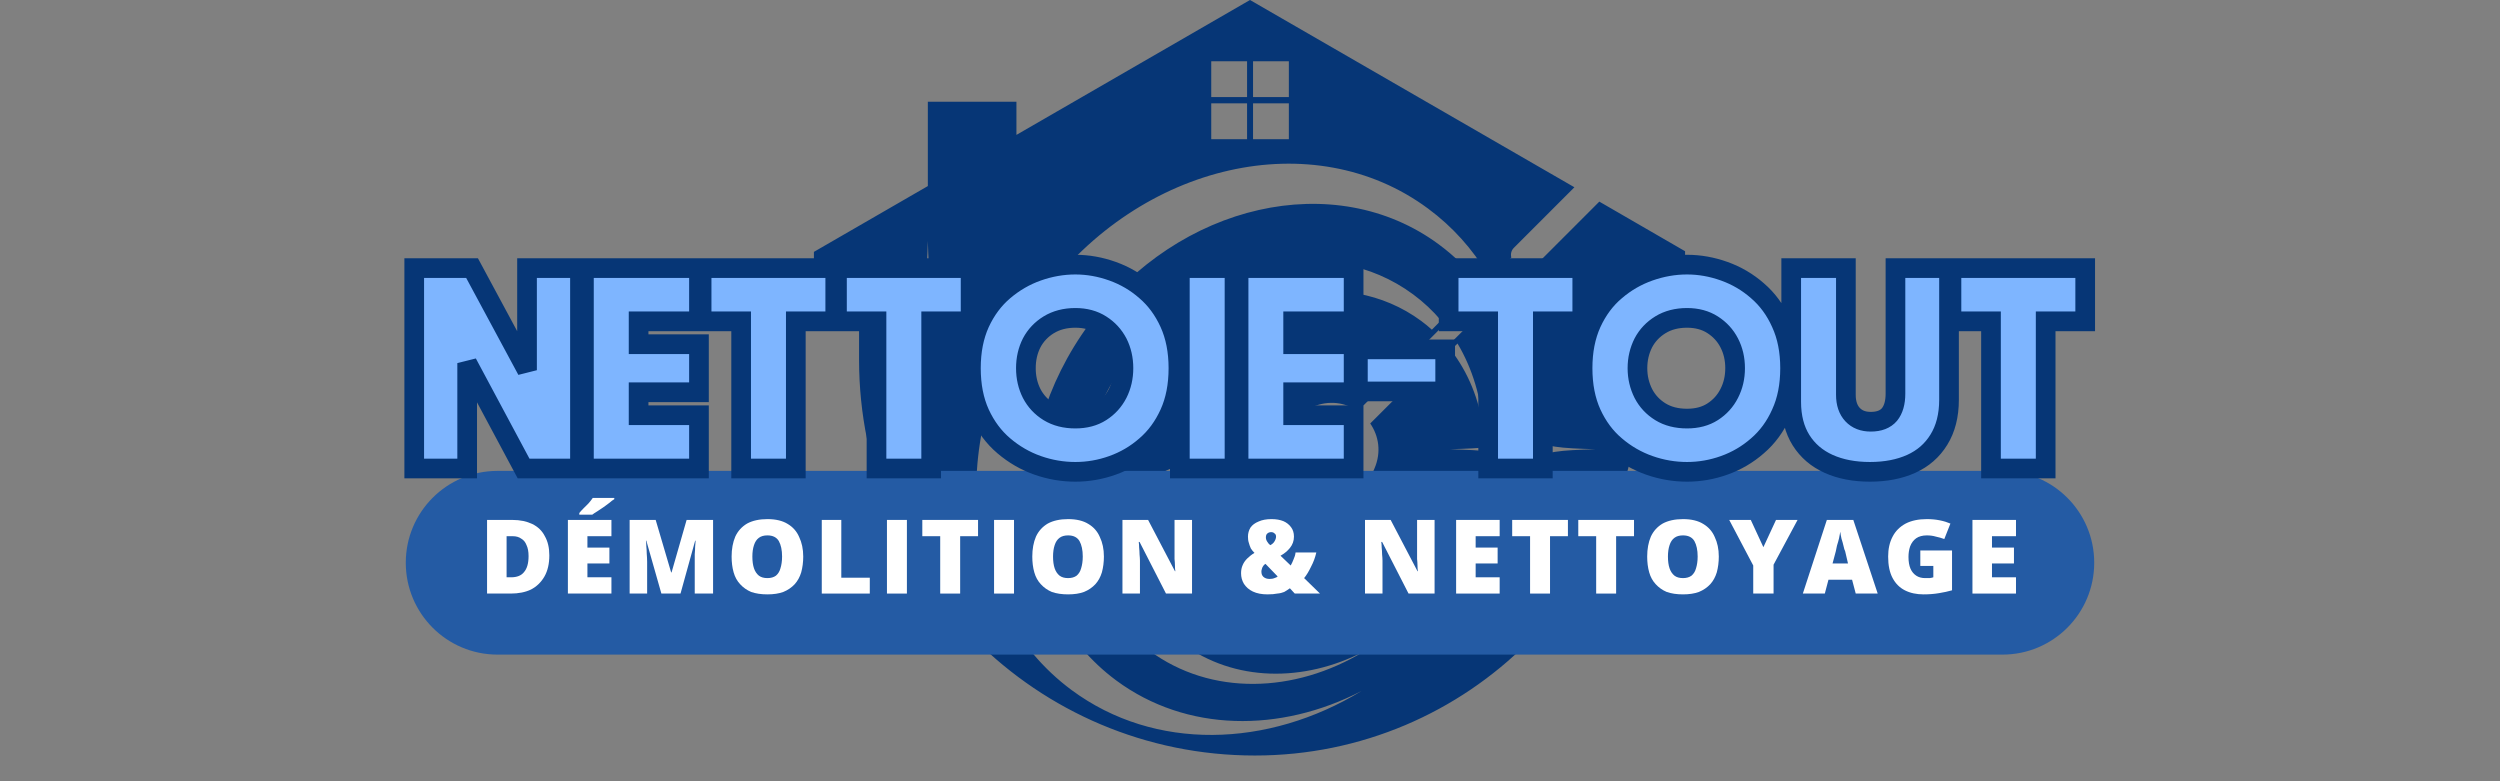 <svg xmlns="http://www.w3.org/2000/svg" xmlns:xlink="http://www.w3.org/1999/xlink" width="128" zoomAndPan="magnify" viewBox="0 0 96 30" height="40" preserveAspectRatio="xMidYMid meet" version="1.0"><rect x="0" y="0" width="96" height="30" fill="#808080" stroke="none"/><defs><g/><clipPath id="05a4dc2f16"><path d="M 31.238 0 L 64.707 0 L 64.707 29.023 L 31.238 29.023 Z M 31.238 0 " clip-rule="nonzero"/></clipPath><clipPath id="175c2f6457"><path d="M 15.582 18.082 L 80.434 18.082 L 80.434 25.137 L 15.582 25.137 Z M 15.582 18.082 " clip-rule="nonzero"/></clipPath><clipPath id="fc1760b645"><path d="M 19.105 18.082 L 76.895 18.082 C 78.84 18.082 80.418 19.66 80.418 21.609 C 80.418 23.559 78.84 25.137 76.895 25.137 L 19.105 25.137 C 17.16 25.137 15.582 23.559 15.582 21.609 C 15.582 19.66 17.16 18.082 19.105 18.082 Z M 19.105 18.082 " clip-rule="nonzero"/></clipPath></defs><g clip-path="url(#05a4dc2f16)"><path fill="#063676" d="M 58.473 20.047 C 58.391 17.398 58.328 17.332 55.68 17.25 C 58.176 17.176 58.375 17.113 58.461 14.883 C 58.293 13.77 57.934 12.719 57.383 11.773 L 57.637 11.52 C 58.094 12.547 58.367 13.66 58.461 14.82 C 58.465 14.703 58.469 14.586 58.473 14.457 C 58.555 17.105 58.621 17.172 61.266 17.25 C 58.621 17.332 58.555 17.398 58.473 20.047 Z M 56.336 21.07 C 56.219 20.438 56.125 20.344 55.492 20.227 C 56.125 20.109 56.219 20.016 56.336 19.383 C 56.453 20.016 56.547 20.109 57.18 20.227 C 56.547 20.344 56.453 20.438 56.336 21.07 Z M 54.016 21.195 C 53.938 20.77 53.871 20.707 53.445 20.629 C 53.871 20.551 53.938 20.488 54.016 20.062 C 54.094 20.488 54.156 20.551 54.582 20.629 C 54.156 20.707 54.094 20.77 54.016 21.195 Z M 52.934 24.391 C 52.758 23.434 52.613 23.293 51.66 23.117 C 52.613 22.941 52.758 22.797 52.934 21.844 C 53.109 22.797 53.25 22.941 54.207 23.117 C 53.25 23.293 53.109 23.434 52.934 24.391 Z M 44.141 24.988 C 40.883 22.578 40.508 17.559 43.305 13.781 C 46.102 10.004 51.008 8.895 54.266 11.305 C 54.668 11.602 55.023 11.938 55.336 12.305 L 54.984 12.66 C 54.855 12.543 54.719 12.43 54.574 12.324 C 51.625 10.145 47.184 11.148 44.652 14.57 C 42.117 17.992 42.457 22.535 45.406 24.715 C 47.395 26.188 50.066 26.211 52.375 25.016 C 49.715 26.633 46.496 26.73 44.141 24.988 Z M 41.152 26.5 C 36.75 23.242 36.246 16.461 40.027 11.355 C 43.805 6.25 50.438 4.75 54.836 8.008 C 55.777 8.703 56.539 9.559 57.117 10.523 L 56.773 10.871 C 56.344 10.316 55.836 9.816 55.254 9.387 C 51.27 6.438 45.266 7.797 41.844 12.418 C 38.422 17.043 38.879 23.18 42.863 26.129 C 45.555 28.121 49.164 28.148 52.281 26.535 C 48.688 28.723 44.336 28.855 41.152 26.5 Z M 46.512 3.969 L 47.887 3.969 L 47.887 5.344 L 46.512 5.344 Z M 46.512 2.352 L 47.887 2.352 L 47.887 3.727 L 46.512 3.727 Z M 48.117 3.969 L 49.492 3.969 L 49.492 5.344 L 48.117 5.344 Z M 48.117 2.352 L 49.492 2.352 L 49.492 3.727 L 48.117 3.727 Z M 52.375 18.918 L 52.293 19.109 L 49.977 24.426 C 49.445 23.934 49.199 23.203 49.336 22.492 C 49.508 21.59 49.871 21.004 49.871 21.004 C 49.105 21.816 48.941 22.945 48.906 23.43 L 48.898 23.422 C 48.309 22.875 48.141 22.004 48.484 21.277 C 48.566 21.102 48.629 21.004 48.629 21.004 C 48.219 21.438 47.98 21.965 47.844 22.434 L 47.836 22.426 C 47.449 22.059 47.336 21.484 47.562 21 C 48.016 20.035 48.648 19.488 48.648 19.488 C 47.691 20.027 47.062 21.152 47.035 21.66 C 47.035 21.66 46.355 20.969 46.004 20.594 C 45.883 20.469 45.945 20.262 46.113 20.219 C 46.625 20.094 47.234 19.852 47.73 19.383 C 47.73 19.383 47.258 19.676 46.512 19.859 C 45.91 20.008 45.273 19.82 44.852 19.367 L 44.848 19.363 C 45.055 19.359 46.5 19.316 47.484 18.387 C 47.484 18.387 46.637 18.91 45.418 19 C 44.875 19.039 44.344 18.824 43.977 18.422 L 49.289 16.109 L 49.484 16.023 Z M 55.969 13.191 C 56.547 14.164 56.879 15.281 56.957 16.461 C 56.801 15.348 56.383 14.309 55.715 13.441 Z M 61.414 7.742 L 58.887 10.27 C 58.785 10.371 58.641 10.402 58.516 10.363 L 52.617 16.262 C 52.945 16.738 53.051 17.367 52.777 17.996 L 52.492 18.648 L 49.75 15.91 L 50.406 15.625 C 51.035 15.352 51.664 15.457 52.141 15.785 L 58.035 9.887 C 58 9.758 58.031 9.617 58.133 9.516 L 60.457 7.191 L 48 0 L 39.031 5.18 L 39.031 3.906 L 35.629 3.906 L 35.629 7.145 L 31.254 9.672 L 31.254 11.52 L 32.988 11.52 L 32.988 12.035 C 35.484 11.957 35.551 11.844 35.629 9.25 C 35.711 11.895 35.777 11.961 38.422 12.043 C 35.777 12.121 35.711 12.188 35.629 14.836 C 35.551 12.242 35.484 12.125 32.988 12.047 L 32.988 13.816 C 32.988 22.207 39.793 29.012 48.188 29.012 C 56.375 29.012 63.016 22.371 63.016 14.184 L 63.016 11.52 L 64.75 11.52 L 64.75 9.672 L 61.414 7.742 " fill-opacity="1" fill-rule="nonzero"/></g><g clip-path="url(#175c2f6457)"><g clip-path="url(#fc1760b645)"><path fill="#245ba4" d="M 15.582 18.082 L 80.434 18.082 L 80.434 25.137 L 15.582 25.137 Z M 15.582 18.082 " fill-opacity="1" fill-rule="nonzero"/></g></g><g fill="#7eb5ff" fill-opacity="1"><g transform="translate(15.708, 17.998)"><g><path d="M 0.203 0 L 0.203 -7.703 L 2.422 -7.703 L 4.531 -3.766 L 4.531 -7.703 L 6.562 -7.703 L 6.562 0 L 4.406 0 L 2.234 -4.047 L 2.234 0 Z M 0.203 0 "/></g></g></g><g fill="#7eb5ff" fill-opacity="1"><g transform="translate(22.232, 17.998)"><g><path d="M 0.203 0 L 0.203 -7.703 L 4.625 -7.703 L 4.625 -5.656 L 2.297 -5.656 L 2.297 -4.781 L 4.625 -4.781 L 4.625 -2.922 L 2.297 -2.922 L 2.297 -2.047 L 4.625 -2.047 L 4.625 0 Z M 0.203 0 "/></g></g></g><g fill="#7eb5ff" fill-opacity="1"><g transform="translate(26.798, 17.998)"><g><path d="M 1.672 0 L 1.672 -5.656 L 0.156 -5.656 L 0.156 -7.703 L 5.297 -7.703 L 5.297 -5.656 L 3.766 -5.656 L 3.766 0 Z M 1.672 0 "/></g></g></g><g fill="#7eb5ff" fill-opacity="1"><g transform="translate(32.002, 17.998)"><g><path d="M 1.672 0 L 1.672 -5.656 L 0.156 -5.656 L 0.156 -7.703 L 5.297 -7.703 L 5.297 -5.656 L 3.766 -5.656 L 3.766 0 Z M 1.672 0 "/></g></g></g><g fill="#7eb5ff" fill-opacity="1"><g transform="translate(37.206, 17.998)"><g><path d="M 4.109 0.125 C 3.617 0.125 3.133 0.039 2.656 -0.125 C 2.188 -0.289 1.754 -0.535 1.359 -0.859 C 0.973 -1.191 0.664 -1.609 0.438 -2.109 C 0.207 -2.609 0.094 -3.188 0.094 -3.844 C 0.094 -4.508 0.207 -5.094 0.438 -5.594 C 0.664 -6.094 0.973 -6.504 1.359 -6.828 C 1.754 -7.16 2.188 -7.41 2.656 -7.578 C 3.133 -7.742 3.617 -7.828 4.109 -7.828 C 4.598 -7.828 5.078 -7.742 5.547 -7.578 C 6.016 -7.41 6.438 -7.16 6.812 -6.828 C 7.195 -6.504 7.504 -6.094 7.734 -5.594 C 7.961 -5.094 8.078 -4.508 8.078 -3.844 C 8.078 -3.188 7.961 -2.609 7.734 -2.109 C 7.504 -1.609 7.195 -1.191 6.812 -0.859 C 6.438 -0.535 6.016 -0.289 5.547 -0.125 C 5.078 0.039 4.598 0.125 4.109 0.125 Z M 2.219 -3.844 C 2.219 -3.5 2.289 -3.176 2.438 -2.875 C 2.582 -2.582 2.797 -2.348 3.078 -2.172 C 3.367 -1.992 3.711 -1.906 4.109 -1.906 C 4.492 -1.906 4.82 -1.992 5.094 -2.172 C 5.375 -2.348 5.586 -2.582 5.734 -2.875 C 5.891 -3.176 5.969 -3.5 5.969 -3.844 C 5.969 -4.207 5.891 -4.535 5.734 -4.828 C 5.586 -5.117 5.375 -5.348 5.094 -5.516 C 4.82 -5.691 4.492 -5.781 4.109 -5.781 C 3.711 -5.781 3.367 -5.691 3.078 -5.516 C 2.797 -5.348 2.582 -5.117 2.438 -4.828 C 2.289 -4.535 2.219 -4.207 2.219 -3.844 Z M 2.219 -3.844 "/></g></g></g><g fill="#7eb5ff" fill-opacity="1"><g transform="translate(45.138, 17.998)"><g><path d="M 0.203 0 L 0.203 -7.703 L 2.297 -7.703 L 2.297 0 Z M 0.203 0 "/></g></g></g><g fill="#7eb5ff" fill-opacity="1"><g transform="translate(47.394, 17.998)"><g><path d="M 0.203 0 L 0.203 -7.703 L 4.625 -7.703 L 4.625 -5.656 L 2.297 -5.656 L 2.297 -4.781 L 4.625 -4.781 L 4.625 -2.922 L 2.297 -2.922 L 2.297 -2.047 L 4.625 -2.047 L 4.625 0 Z M 0.203 0 "/></g></g></g><g fill="#7eb5ff" fill-opacity="1"><g transform="translate(51.959, 17.998)"><g><path d="M 0.219 -2.953 L 0.219 -4.578 L 3.578 -4.578 L 3.578 -2.953 Z M 0.219 -2.953 "/></g></g></g><g fill="#7eb5ff" fill-opacity="1"><g transform="translate(55.513, 17.998)"><g><path d="M 1.672 0 L 1.672 -5.656 L 0.156 -5.656 L 0.156 -7.703 L 5.297 -7.703 L 5.297 -5.656 L 3.766 -5.656 L 3.766 0 Z M 1.672 0 "/></g></g></g><g fill="#7eb5ff" fill-opacity="1"><g transform="translate(60.717, 17.998)"><g><path d="M 4.109 0.125 C 3.617 0.125 3.133 0.039 2.656 -0.125 C 2.188 -0.289 1.754 -0.535 1.359 -0.859 C 0.973 -1.191 0.664 -1.609 0.438 -2.109 C 0.207 -2.609 0.094 -3.188 0.094 -3.844 C 0.094 -4.508 0.207 -5.094 0.438 -5.594 C 0.664 -6.094 0.973 -6.504 1.359 -6.828 C 1.754 -7.16 2.188 -7.41 2.656 -7.578 C 3.133 -7.742 3.617 -7.828 4.109 -7.828 C 4.598 -7.828 5.078 -7.742 5.547 -7.578 C 6.016 -7.41 6.438 -7.16 6.812 -6.828 C 7.195 -6.504 7.504 -6.094 7.734 -5.594 C 7.961 -5.094 8.078 -4.508 8.078 -3.844 C 8.078 -3.188 7.961 -2.609 7.734 -2.109 C 7.504 -1.609 7.195 -1.191 6.812 -0.859 C 6.438 -0.535 6.016 -0.289 5.547 -0.125 C 5.078 0.039 4.598 0.125 4.109 0.125 Z M 2.219 -3.844 C 2.219 -3.5 2.289 -3.176 2.438 -2.875 C 2.582 -2.582 2.797 -2.348 3.078 -2.172 C 3.367 -1.992 3.711 -1.906 4.109 -1.906 C 4.492 -1.906 4.82 -1.992 5.094 -2.172 C 5.375 -2.348 5.586 -2.582 5.734 -2.875 C 5.891 -3.176 5.969 -3.5 5.969 -3.844 C 5.969 -4.207 5.891 -4.535 5.734 -4.828 C 5.586 -5.117 5.375 -5.348 5.094 -5.516 C 4.82 -5.691 4.492 -5.781 4.109 -5.781 C 3.711 -5.781 3.367 -5.691 3.078 -5.516 C 2.797 -5.348 2.582 -5.117 2.438 -4.828 C 2.289 -4.535 2.219 -4.207 2.219 -3.844 Z M 2.219 -3.844 "/></g></g></g><g fill="#7eb5ff" fill-opacity="1"><g transform="translate(68.649, 17.998)"><g><path d="M 3.219 0.125 C 2.613 0.125 2.082 0.023 1.625 -0.172 C 1.176 -0.379 0.82 -0.68 0.562 -1.078 C 0.312 -1.484 0.188 -1.977 0.188 -2.562 L 0.188 -7.703 L 2.281 -7.703 L 2.281 -2.828 C 2.281 -2.504 2.367 -2.25 2.547 -2.062 C 2.723 -1.883 2.957 -1.797 3.25 -1.797 C 3.57 -1.797 3.805 -1.891 3.953 -2.078 C 4.109 -2.266 4.188 -2.531 4.188 -2.875 L 4.188 -7.703 L 6.25 -7.703 L 6.25 -2.641 C 6.25 -2.035 6.117 -1.523 5.859 -1.109 C 5.609 -0.691 5.254 -0.379 4.797 -0.172 C 4.336 0.023 3.812 0.125 3.219 0.125 Z M 3.219 0.125 "/></g></g></g><g fill="#7eb5ff" fill-opacity="1"><g transform="translate(74.843, 17.998)"><g><path d="M 1.672 0 L 1.672 -5.656 L 0.156 -5.656 L 0.156 -7.703 L 5.297 -7.703 L 5.297 -5.656 L 3.766 -5.656 L 3.766 0 Z M 1.672 0 "/></g></g></g><path stroke-linecap="butt" transform="matrix(0.212, 0, 0, 0.212, 15.46, 7.388)" fill="none" stroke-linejoin="miter" d="M 2.105 50.007 L 2.105 13.709 L 12.578 13.709 L 22.537 32.208 L 22.537 13.709 L 32.127 13.709 L 32.127 50.007 L 21.911 50.007 L 11.695 30.919 L 11.695 50.007 Z M 32.844 50.007 L 32.844 13.709 L 53.681 13.709 L 53.681 23.354 L 42.747 23.354 L 42.747 27.496 L 53.681 27.496 L 53.681 36.202 L 42.747 36.202 L 42.747 40.362 L 53.681 40.362 L 53.681 50.007 Z M 61.32 50.007 L 61.32 23.354 L 54.16 23.354 L 54.16 13.709 L 78.365 13.709 L 78.365 23.354 L 71.223 23.354 L 71.223 50.007 Z M 85.838 50.007 L 85.838 23.354 L 78.678 23.354 L 78.678 13.709 L 102.883 13.709 L 102.883 23.354 L 95.741 23.354 L 95.741 50.007 Z M 121.861 50.615 C 119.542 50.615 117.259 50.228 115.013 49.437 C 112.768 48.645 110.743 47.467 108.902 45.903 C 107.08 44.356 105.626 42.405 104.54 40.049 C 103.472 37.693 102.938 34.969 102.938 31.84 C 102.938 28.747 103.472 26.023 104.54 23.667 C 105.626 21.311 107.08 19.36 108.902 17.814 C 110.743 16.249 112.768 15.071 115.013 14.279 C 117.259 13.488 119.542 13.083 121.861 13.083 C 124.143 13.083 126.389 13.488 128.598 14.279 C 130.825 15.071 132.831 16.249 134.617 17.814 C 136.421 19.36 137.856 21.311 138.924 23.667 C 139.992 26.023 140.526 28.747 140.526 31.84 C 140.526 34.969 139.992 37.693 138.924 40.049 C 137.856 42.405 136.421 44.356 134.617 45.903 C 132.831 47.467 130.825 48.645 128.598 49.437 C 126.389 50.228 124.143 50.615 121.861 50.615 Z M 112.897 31.84 C 112.897 33.515 113.246 35.024 113.946 36.423 C 114.664 37.804 115.694 38.908 117.038 39.736 C 118.4 40.565 120.002 40.97 121.861 40.97 C 123.665 40.97 125.211 40.565 126.499 39.736 C 127.806 38.908 128.8 37.804 129.518 36.423 C 130.218 35.024 130.567 33.515 130.567 31.84 C 130.567 30.165 130.218 28.637 129.518 27.256 C 128.8 25.894 127.806 24.808 126.499 23.98 C 125.211 23.152 123.665 22.728 121.861 22.728 C 120.002 22.728 118.4 23.152 117.038 23.98 C 115.694 24.808 114.664 25.894 113.946 27.256 C 113.246 28.637 112.897 30.165 112.897 31.84 Z M 140.783 50.007 L 140.783 13.709 L 150.686 13.709 L 150.686 50.007 Z M 151.422 50.007 L 151.422 13.709 L 172.259 13.709 L 172.259 23.354 L 161.307 23.354 L 161.307 27.496 L 172.259 27.496 L 172.259 36.202 L 161.307 36.202 L 161.307 40.362 L 172.259 40.362 L 172.259 50.007 Z M 173.032 36.055 L 173.032 28.434 L 188.844 28.434 L 188.844 36.055 Z M 196.63 50.007 L 196.63 23.354 L 189.47 23.354 L 189.47 13.709 L 213.675 13.709 L 213.675 23.354 L 206.533 23.354 L 206.533 50.007 Z M 232.653 50.615 C 230.333 50.615 228.051 50.228 225.805 49.437 C 223.56 48.645 221.516 47.467 219.694 45.903 C 217.853 44.356 216.418 42.405 215.332 40.049 C 214.264 37.693 213.73 34.969 213.73 31.84 C 213.73 28.747 214.264 26.023 215.332 23.667 C 216.418 21.311 217.853 19.36 219.694 17.814 C 221.516 16.249 223.56 15.071 225.805 14.279 C 228.051 13.488 230.333 13.083 232.653 13.083 C 234.935 13.083 237.181 13.488 239.39 14.279 C 241.617 15.071 243.623 16.249 245.409 17.814 C 247.213 19.36 248.648 21.311 249.698 23.667 C 250.784 26.023 251.317 28.747 251.317 31.84 C 251.317 34.969 250.784 37.693 249.698 40.049 C 248.648 42.405 247.213 44.356 245.409 45.903 C 243.623 47.467 241.617 48.645 239.39 49.437 C 237.181 50.228 234.935 50.615 232.653 50.615 Z M 223.67 31.84 C 223.67 33.515 224.038 35.024 224.738 36.423 C 225.455 37.804 226.486 38.908 227.83 39.736 C 229.174 40.565 230.794 40.97 232.653 40.97 C 234.457 40.97 236.003 40.565 237.291 39.736 C 238.58 38.908 239.592 37.804 240.292 36.423 C 241.009 35.024 241.359 33.515 241.359 31.84 C 241.359 30.165 241.009 28.637 240.292 27.256 C 239.592 25.894 238.58 24.808 237.291 23.98 C 236.003 23.152 234.457 22.728 232.653 22.728 C 230.794 22.728 229.174 23.152 227.83 23.98 C 226.486 24.808 225.455 25.894 224.738 27.256 C 224.038 28.637 223.67 30.165 223.67 31.84 Z M 265.785 50.615 C 262.951 50.615 260.447 50.136 258.312 49.179 C 256.158 48.204 254.502 46.786 253.305 44.89 C 252.127 43.013 251.52 40.675 251.52 37.932 L 251.52 13.709 L 261.423 13.709 L 261.423 36.662 C 261.423 38.19 261.828 39.387 262.638 40.252 C 263.448 41.117 264.552 41.54 265.932 41.54 C 267.46 41.54 268.583 41.098 269.319 40.233 C 270.037 39.35 270.405 38.08 270.405 36.46 L 270.405 13.709 L 280.106 13.709 L 280.106 37.564 C 280.106 40.417 279.48 42.847 278.265 44.798 C 277.069 46.749 275.394 48.204 273.24 49.179 C 271.105 50.136 268.62 50.615 265.785 50.615 Z M 287.708 50.007 L 287.708 23.354 L 280.548 23.354 L 280.548 13.709 L 304.771 13.709 L 304.771 23.354 L 297.611 23.354 L 297.611 50.007 Z M 287.708 50.007 " stroke="#063676" stroke-width="3.565" stroke-opacity="1" stroke-miterlimit="4"/><g fill="#ffffff" fill-opacity="1"><g transform="translate(18.391, 22.793)"><g><path d="M 2.703 -1.469 C 2.703 -1.145 2.641 -0.875 2.516 -0.656 C 2.391 -0.438 2.219 -0.27 2 -0.156 C 1.781 -0.051 1.52 0 1.219 0 L 0.312 0 L 0.312 -2.828 L 1.281 -2.828 C 1.582 -2.828 1.836 -2.773 2.047 -2.672 C 2.266 -2.566 2.426 -2.41 2.531 -2.203 C 2.645 -2.004 2.703 -1.758 2.703 -1.469 Z M 1.906 -1.438 C 1.906 -1.613 1.879 -1.754 1.828 -1.859 C 1.785 -1.973 1.719 -2.055 1.625 -2.109 C 1.539 -2.172 1.43 -2.203 1.297 -2.203 L 1.062 -2.203 L 1.062 -0.625 L 1.234 -0.625 C 1.461 -0.625 1.629 -0.691 1.734 -0.828 C 1.848 -0.961 1.906 -1.164 1.906 -1.438 Z M 1.906 -1.438 "/></g></g></g><g fill="#ffffff" fill-opacity="1"><g transform="translate(21.495, 22.793)"><g><path d="M 1.984 0 L 0.312 0 L 0.312 -2.828 L 1.984 -2.828 L 1.984 -2.203 L 1.062 -2.203 L 1.062 -1.766 L 1.906 -1.766 L 1.906 -1.156 L 1.062 -1.156 L 1.062 -0.625 L 1.984 -0.625 Z M 2.094 -3.672 L 2.094 -3.625 C 2.039 -3.594 1.977 -3.547 1.906 -3.484 C 1.832 -3.43 1.754 -3.375 1.672 -3.312 C 1.598 -3.258 1.52 -3.207 1.438 -3.156 C 1.363 -3.113 1.301 -3.07 1.25 -3.031 L 0.75 -3.031 L 0.75 -3.094 C 0.789 -3.145 0.844 -3.203 0.906 -3.266 C 0.977 -3.336 1.047 -3.406 1.109 -3.469 C 1.172 -3.539 1.223 -3.609 1.266 -3.672 Z M 2.094 -3.672 "/></g></g></g><g fill="#ffffff" fill-opacity="1"><g transform="translate(23.866, 22.793)"><g><path d="M 1.531 0 L 0.953 -2.031 L 0.938 -2.031 C 0.945 -1.977 0.953 -1.906 0.953 -1.812 C 0.961 -1.727 0.969 -1.633 0.969 -1.531 C 0.977 -1.426 0.984 -1.32 0.984 -1.219 L 0.984 0 L 0.312 0 L 0.312 -2.828 L 1.312 -2.828 L 1.906 -0.812 L 1.922 -0.812 L 2.5 -2.828 L 3.516 -2.828 L 3.516 0 L 2.812 0 L 2.812 -1.234 C 2.812 -1.328 2.812 -1.422 2.812 -1.516 C 2.82 -1.617 2.828 -1.719 2.828 -1.812 C 2.836 -1.906 2.844 -1.977 2.844 -2.031 L 2.828 -2.031 L 2.266 0 Z M 1.531 0 "/></g></g></g><g fill="#ffffff" fill-opacity="1"><g transform="translate(27.891, 22.793)"><g><path d="M 2.953 -1.422 C 2.953 -1.203 2.926 -1 2.875 -0.812 C 2.82 -0.633 2.738 -0.484 2.625 -0.359 C 2.508 -0.234 2.363 -0.133 2.188 -0.062 C 2.02 0 1.816 0.031 1.578 0.031 C 1.336 0.031 1.129 0 0.953 -0.062 C 0.785 -0.133 0.645 -0.234 0.531 -0.359 C 0.414 -0.484 0.332 -0.633 0.281 -0.812 C 0.227 -1 0.203 -1.203 0.203 -1.422 C 0.203 -1.711 0.25 -1.969 0.344 -2.188 C 0.445 -2.406 0.598 -2.57 0.797 -2.688 C 1.004 -2.801 1.266 -2.859 1.578 -2.859 C 1.898 -2.859 2.16 -2.797 2.359 -2.672 C 2.555 -2.555 2.703 -2.391 2.797 -2.172 C 2.898 -1.961 2.953 -1.711 2.953 -1.422 Z M 1 -1.422 C 1 -1.242 1.02 -1.094 1.062 -0.969 C 1.102 -0.852 1.164 -0.758 1.25 -0.688 C 1.332 -0.625 1.441 -0.594 1.578 -0.594 C 1.711 -0.594 1.82 -0.625 1.906 -0.688 C 1.988 -0.758 2.047 -0.852 2.078 -0.969 C 2.117 -1.094 2.141 -1.242 2.141 -1.422 C 2.141 -1.672 2.098 -1.867 2.016 -2.016 C 1.93 -2.16 1.785 -2.234 1.578 -2.234 C 1.441 -2.234 1.332 -2.203 1.25 -2.141 C 1.164 -2.078 1.102 -1.984 1.062 -1.859 C 1.02 -1.734 1 -1.586 1 -1.422 Z M 1 -1.422 "/></g></g></g><g fill="#ffffff" fill-opacity="1"><g transform="translate(31.244, 22.793)"><g><path d="M 0.312 0 L 0.312 -2.828 L 1.062 -2.828 L 1.062 -0.609 L 2.156 -0.609 L 2.156 0 Z M 0.312 0 "/></g></g></g><g fill="#ffffff" fill-opacity="1"><g transform="translate(33.747, 22.793)"><g><path d="M 0.312 0 L 0.312 -2.828 L 1.078 -2.828 L 1.078 0 Z M 0.312 0 "/></g></g></g><g fill="#ffffff" fill-opacity="1"><g transform="translate(35.323, 22.793)"><g><path d="M 1.547 0 L 0.781 0 L 0.781 -2.203 L 0.094 -2.203 L 0.094 -2.828 L 2.234 -2.828 L 2.234 -2.203 L 1.547 -2.203 Z M 1.547 0 "/></g></g></g><g fill="#ffffff" fill-opacity="1"><g transform="translate(37.86, 22.793)"><g><path d="M 0.312 0 L 0.312 -2.828 L 1.078 -2.828 L 1.078 0 Z M 0.312 0 "/></g></g></g><g fill="#ffffff" fill-opacity="1"><g transform="translate(39.437, 22.793)"><g><path d="M 2.953 -1.422 C 2.953 -1.203 2.926 -1 2.875 -0.812 C 2.82 -0.633 2.738 -0.484 2.625 -0.359 C 2.508 -0.234 2.363 -0.133 2.188 -0.062 C 2.02 0 1.816 0.031 1.578 0.031 C 1.336 0.031 1.129 0 0.953 -0.062 C 0.785 -0.133 0.645 -0.234 0.531 -0.359 C 0.414 -0.484 0.332 -0.633 0.281 -0.812 C 0.227 -1 0.203 -1.203 0.203 -1.422 C 0.203 -1.711 0.25 -1.969 0.344 -2.188 C 0.445 -2.406 0.598 -2.57 0.797 -2.688 C 1.004 -2.801 1.266 -2.859 1.578 -2.859 C 1.898 -2.859 2.16 -2.797 2.359 -2.672 C 2.555 -2.555 2.703 -2.391 2.797 -2.172 C 2.898 -1.961 2.953 -1.711 2.953 -1.422 Z M 1 -1.422 C 1 -1.242 1.02 -1.094 1.062 -0.969 C 1.102 -0.852 1.164 -0.758 1.25 -0.688 C 1.332 -0.625 1.441 -0.594 1.578 -0.594 C 1.711 -0.594 1.82 -0.625 1.906 -0.688 C 1.988 -0.758 2.047 -0.852 2.078 -0.969 C 2.117 -1.094 2.141 -1.242 2.141 -1.422 C 2.141 -1.672 2.098 -1.867 2.016 -2.016 C 1.93 -2.16 1.785 -2.234 1.578 -2.234 C 1.441 -2.234 1.332 -2.203 1.25 -2.141 C 1.164 -2.078 1.102 -1.984 1.062 -1.859 C 1.02 -1.734 1 -1.586 1 -1.422 Z M 1 -1.422 "/></g></g></g><g fill="#ffffff" fill-opacity="1"><g transform="translate(42.79, 22.793)"><g><path d="M 2.984 0 L 1.984 0 L 0.969 -1.984 L 0.938 -1.984 C 0.945 -1.922 0.953 -1.848 0.953 -1.766 C 0.961 -1.68 0.969 -1.594 0.969 -1.5 C 0.977 -1.414 0.984 -1.336 0.984 -1.266 L 0.984 0 L 0.312 0 L 0.312 -2.828 L 1.297 -2.828 L 2.328 -0.859 L 2.344 -0.859 C 2.332 -0.922 2.328 -0.992 2.328 -1.078 C 2.328 -1.16 2.32 -1.242 2.312 -1.328 C 2.312 -1.41 2.312 -1.484 2.312 -1.547 L 2.312 -2.828 L 2.984 -2.828 Z M 2.984 0 "/></g></g></g><g fill="#ffffff" fill-opacity="1"><g transform="translate(46.29, 22.793)"><g/></g></g><g fill="#ffffff" fill-opacity="1"><g transform="translate(47.516, 22.793)"><g><path d="M 1.312 -2.859 C 1.488 -2.859 1.641 -2.832 1.766 -2.781 C 1.891 -2.727 1.988 -2.648 2.062 -2.547 C 2.133 -2.453 2.172 -2.332 2.172 -2.188 C 2.172 -2.02 2.117 -1.875 2.016 -1.75 C 1.922 -1.633 1.801 -1.535 1.656 -1.453 L 2.047 -1.078 C 2.086 -1.148 2.125 -1.227 2.156 -1.312 C 2.195 -1.395 2.223 -1.484 2.234 -1.578 L 3.031 -1.578 C 2.988 -1.391 2.922 -1.207 2.828 -1.031 C 2.742 -0.852 2.656 -0.707 2.562 -0.594 L 3.172 0 L 2.203 0 L 2.016 -0.203 C 1.941 -0.148 1.867 -0.102 1.797 -0.062 C 1.723 -0.031 1.633 -0.008 1.531 0 C 1.438 0.02 1.312 0.031 1.156 0.031 C 0.938 0.031 0.75 -0.004 0.594 -0.078 C 0.445 -0.148 0.332 -0.25 0.25 -0.375 C 0.176 -0.5 0.141 -0.633 0.141 -0.781 C 0.141 -0.895 0.16 -1 0.203 -1.094 C 0.242 -1.188 0.301 -1.27 0.375 -1.344 C 0.457 -1.426 0.551 -1.5 0.656 -1.562 C 0.602 -1.613 0.555 -1.672 0.516 -1.734 C 0.484 -1.805 0.457 -1.879 0.438 -1.953 C 0.414 -2.023 0.406 -2.102 0.406 -2.188 C 0.406 -2.312 0.438 -2.426 0.5 -2.531 C 0.57 -2.633 0.676 -2.711 0.812 -2.766 C 0.945 -2.828 1.113 -2.859 1.312 -2.859 Z M 1.078 -1.141 C 1.035 -1.117 1.004 -1.086 0.984 -1.047 C 0.961 -1.016 0.945 -0.977 0.938 -0.938 C 0.926 -0.906 0.922 -0.875 0.922 -0.844 C 0.922 -0.758 0.945 -0.691 1 -0.641 C 1.062 -0.586 1.141 -0.562 1.234 -0.562 C 1.305 -0.562 1.367 -0.57 1.422 -0.594 C 1.484 -0.613 1.523 -0.633 1.547 -0.656 Z M 1.297 -2.359 C 1.242 -2.359 1.195 -2.344 1.156 -2.312 C 1.113 -2.281 1.094 -2.227 1.094 -2.156 C 1.094 -2.102 1.109 -2.051 1.141 -2 C 1.172 -1.945 1.211 -1.898 1.266 -1.859 C 1.336 -1.898 1.391 -1.945 1.422 -2 C 1.461 -2.062 1.484 -2.125 1.484 -2.188 C 1.484 -2.25 1.461 -2.289 1.422 -2.312 C 1.391 -2.344 1.348 -2.359 1.297 -2.359 Z M 1.297 -2.359 "/></g></g></g><g fill="#ffffff" fill-opacity="1"><g transform="translate(50.877, 22.793)"><g/></g></g><g fill="#ffffff" fill-opacity="1"><g transform="translate(52.104, 22.793)"><g><path d="M 2.984 0 L 1.984 0 L 0.969 -1.984 L 0.938 -1.984 C 0.945 -1.922 0.953 -1.848 0.953 -1.766 C 0.961 -1.68 0.969 -1.594 0.969 -1.5 C 0.977 -1.414 0.984 -1.336 0.984 -1.266 L 0.984 0 L 0.312 0 L 0.312 -2.828 L 1.297 -2.828 L 2.328 -0.859 L 2.344 -0.859 C 2.332 -0.922 2.328 -0.992 2.328 -1.078 C 2.328 -1.16 2.32 -1.242 2.312 -1.328 C 2.312 -1.41 2.312 -1.484 2.312 -1.547 L 2.312 -2.828 L 2.984 -2.828 Z M 2.984 0 "/></g></g></g><g fill="#ffffff" fill-opacity="1"><g transform="translate(55.603, 22.793)"><g><path d="M 1.984 0 L 0.312 0 L 0.312 -2.828 L 1.984 -2.828 L 1.984 -2.203 L 1.062 -2.203 L 1.062 -1.766 L 1.906 -1.766 L 1.906 -1.156 L 1.062 -1.156 L 1.062 -0.625 L 1.984 -0.625 Z M 1.984 0 "/></g></g></g><g fill="#ffffff" fill-opacity="1"><g transform="translate(57.974, 22.793)"><g><path d="M 1.547 0 L 0.781 0 L 0.781 -2.203 L 0.094 -2.203 L 0.094 -2.828 L 2.234 -2.828 L 2.234 -2.203 L 1.547 -2.203 Z M 1.547 0 "/></g></g></g><g fill="#ffffff" fill-opacity="1"><g transform="translate(60.512, 22.793)"><g><path d="M 1.547 0 L 0.781 0 L 0.781 -2.203 L 0.094 -2.203 L 0.094 -2.828 L 2.234 -2.828 L 2.234 -2.203 L 1.547 -2.203 Z M 1.547 0 "/></g></g></g><g fill="#ffffff" fill-opacity="1"><g transform="translate(63.049, 22.793)"><g><path d="M 2.953 -1.422 C 2.953 -1.203 2.926 -1 2.875 -0.812 C 2.82 -0.633 2.738 -0.484 2.625 -0.359 C 2.508 -0.234 2.363 -0.133 2.188 -0.062 C 2.02 0 1.816 0.031 1.578 0.031 C 1.336 0.031 1.129 0 0.953 -0.062 C 0.785 -0.133 0.645 -0.234 0.531 -0.359 C 0.414 -0.484 0.332 -0.633 0.281 -0.812 C 0.227 -1 0.203 -1.203 0.203 -1.422 C 0.203 -1.711 0.25 -1.969 0.344 -2.188 C 0.445 -2.406 0.598 -2.57 0.797 -2.688 C 1.004 -2.801 1.266 -2.859 1.578 -2.859 C 1.898 -2.859 2.16 -2.797 2.359 -2.672 C 2.555 -2.555 2.703 -2.391 2.797 -2.172 C 2.898 -1.961 2.953 -1.711 2.953 -1.422 Z M 1 -1.422 C 1 -1.242 1.02 -1.094 1.062 -0.969 C 1.102 -0.852 1.164 -0.758 1.25 -0.688 C 1.332 -0.625 1.441 -0.594 1.578 -0.594 C 1.711 -0.594 1.82 -0.625 1.906 -0.688 C 1.988 -0.758 2.047 -0.852 2.078 -0.969 C 2.117 -1.094 2.141 -1.242 2.141 -1.422 C 2.141 -1.672 2.098 -1.867 2.016 -2.016 C 1.93 -2.16 1.785 -2.234 1.578 -2.234 C 1.441 -2.234 1.332 -2.203 1.25 -2.141 C 1.164 -2.078 1.102 -1.984 1.062 -1.859 C 1.02 -1.734 1 -1.586 1 -1.422 Z M 1 -1.422 "/></g></g></g><g fill="#ffffff" fill-opacity="1"><g transform="translate(66.402, 22.793)"><g><path d="M 1.312 -1.781 L 1.797 -2.828 L 2.625 -2.828 L 1.703 -1.109 L 1.703 0 L 0.922 0 L 0.922 -1.078 L 0 -2.828 L 0.828 -2.828 Z M 1.312 -1.781 "/></g></g></g><g fill="#ffffff" fill-opacity="1"><g transform="translate(69.229, 22.793)"><g><path d="M 2.031 0 L 1.891 -0.531 L 0.984 -0.531 L 0.844 0 L 0 0 L 0.922 -2.828 L 1.938 -2.828 L 2.875 0 Z M 1.734 -1.156 L 1.625 -1.625 C 1.602 -1.664 1.582 -1.734 1.562 -1.828 C 1.539 -1.922 1.516 -2.016 1.484 -2.109 C 1.461 -2.211 1.445 -2.301 1.438 -2.375 C 1.426 -2.301 1.41 -2.219 1.391 -2.125 C 1.367 -2.031 1.344 -1.938 1.312 -1.844 C 1.289 -1.75 1.273 -1.676 1.266 -1.625 L 1.141 -1.156 Z M 1.734 -1.156 "/></g></g></g><g fill="#ffffff" fill-opacity="1"><g transform="translate(72.302, 22.793)"><g><path d="M 1.438 -1.656 L 2.656 -1.656 L 2.656 -0.125 C 2.508 -0.082 2.344 -0.047 2.156 -0.016 C 1.969 0.016 1.77 0.031 1.562 0.031 C 1.289 0.031 1.051 -0.02 0.844 -0.125 C 0.645 -0.227 0.488 -0.383 0.375 -0.594 C 0.258 -0.812 0.203 -1.086 0.203 -1.422 C 0.203 -1.711 0.258 -1.969 0.375 -2.188 C 0.488 -2.406 0.656 -2.57 0.875 -2.688 C 1.094 -2.801 1.363 -2.859 1.688 -2.859 C 1.863 -2.859 2.031 -2.844 2.188 -2.812 C 2.344 -2.781 2.477 -2.738 2.594 -2.688 L 2.359 -2.094 C 2.254 -2.133 2.145 -2.164 2.031 -2.188 C 1.926 -2.219 1.812 -2.234 1.688 -2.234 C 1.52 -2.234 1.383 -2.195 1.281 -2.125 C 1.176 -2.051 1.098 -1.945 1.047 -1.812 C 1.004 -1.688 0.984 -1.551 0.984 -1.406 C 0.984 -1.227 1.008 -1.078 1.062 -0.953 C 1.113 -0.836 1.188 -0.75 1.281 -0.688 C 1.375 -0.625 1.488 -0.594 1.625 -0.594 C 1.676 -0.594 1.734 -0.594 1.797 -0.594 C 1.859 -0.602 1.906 -0.613 1.938 -0.625 L 1.938 -1.062 L 1.438 -1.062 Z M 1.438 -1.656 "/></g></g></g><g fill="#ffffff" fill-opacity="1"><g transform="translate(75.43, 22.793)"><g><path d="M 1.984 0 L 0.312 0 L 0.312 -2.828 L 1.984 -2.828 L 1.984 -2.203 L 1.062 -2.203 L 1.062 -1.766 L 1.906 -1.766 L 1.906 -1.156 L 1.062 -1.156 L 1.062 -0.625 L 1.984 -0.625 Z M 1.984 0 "/></g></g></g></svg>
